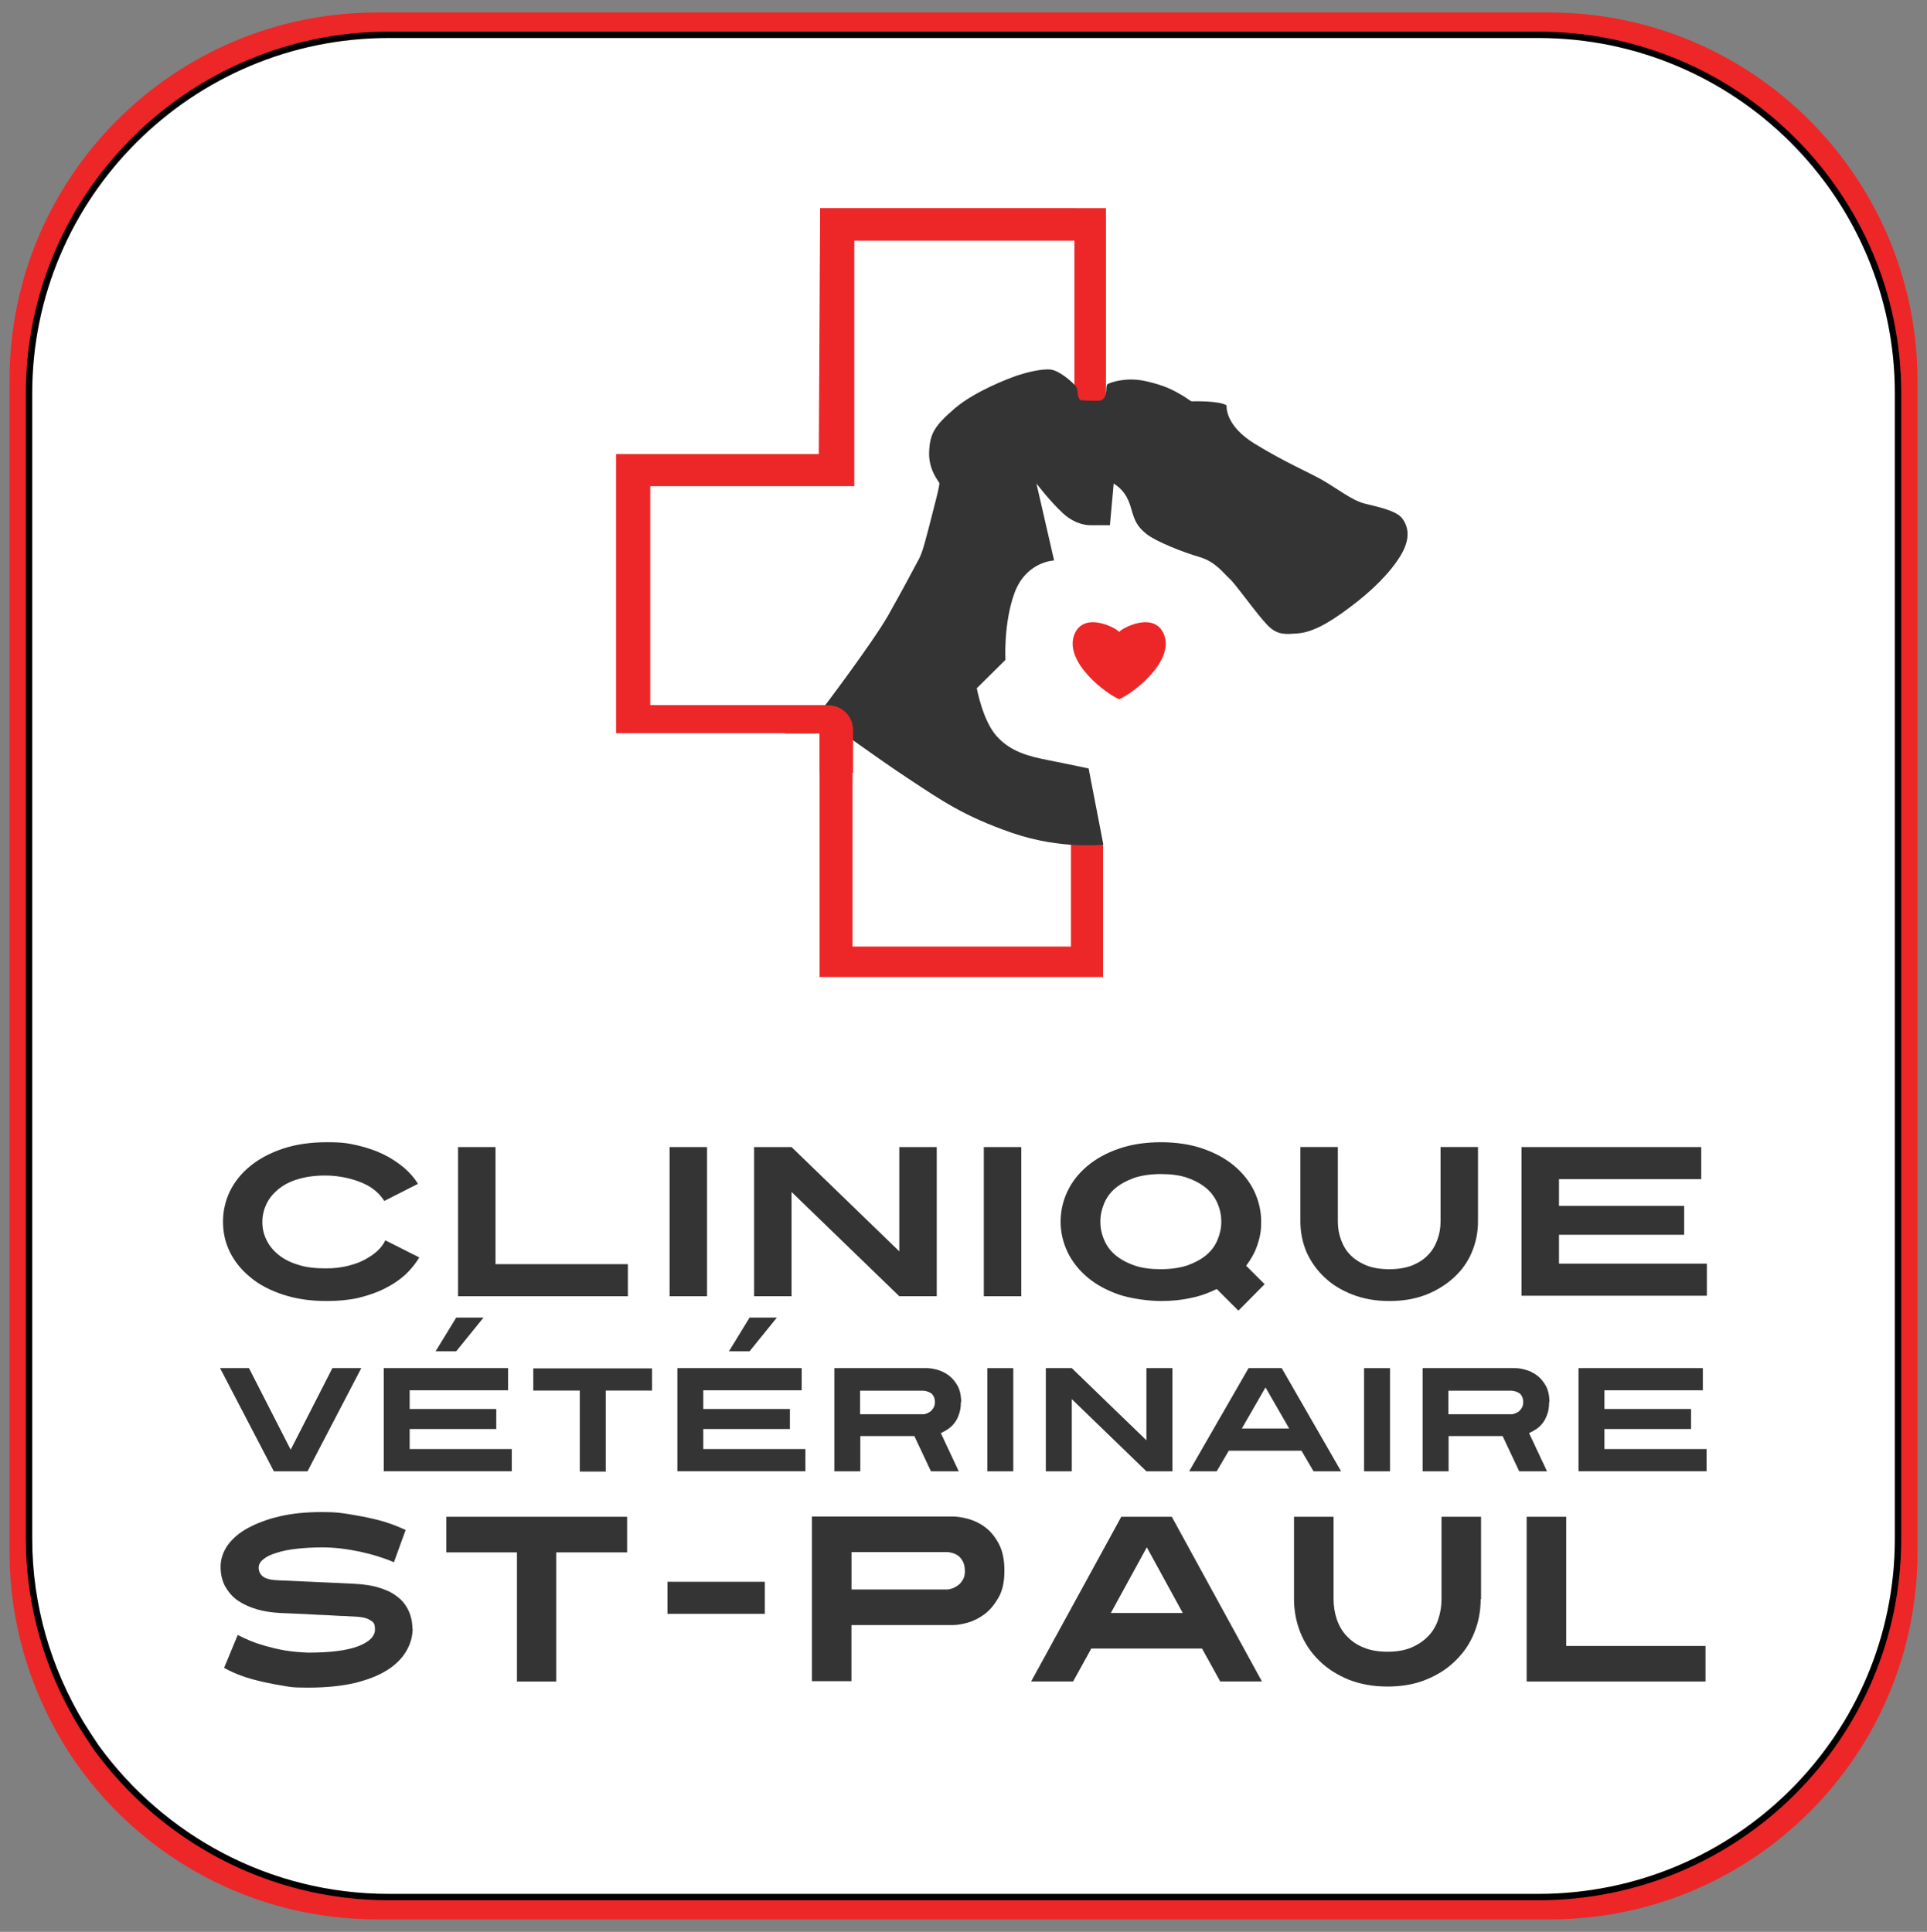 <?xml version="1.0" encoding="UTF-8"?>
<svg xmlns="http://www.w3.org/2000/svg" version="1.1" viewBox="0 0 302.09 302.91">
  <rect x="0" y="0" width="302.09" height="302.91" fill="#808080" stroke="none"/>
  <defs>
    <style>
      .cls-1 {
        fill: #fff;
        stroke: #000;
        stroke-miterlimit: 10;
      }

      .cls-2 {
        fill: #ed2727;
      }

      .cls-3 {
        fill: #343434;
      }
    </style>
  </defs>
  <!-- Generator: Adobe Illustrator 28.7.2, SVG Export Plug-In . SVG Version: 1.2.0 Build 154)  -->
  <g>
    <g id="Layer_2">
      <path class="cls-2" d="M242.9,1.96H59.1C27.3,1.96,1.5,27.76,1.5,59.56v183.9c0,10.9,3.1,21,8.3,29.7.8,1.3,1.6,2.6,2.5,3.8,10.4,14.5,27.5,24,46.8,24h183.9c31.8,0,57.6-25.8,57.6-57.6V59.56c-.1-31.8-25.9-57.6-57.7-57.6Z"/>
      <path class="cls-1" d="M241.15,5.46H60.95C29.85,5.46,4.55,30.66,4.55,61.66v179.6c0,10.6,3,20.5,8.1,29,.8,1.3,1.6,2.5,2.4,3.7,10.3,14.2,27,23.5,45.9,23.5h180.2c31.2,0,56.4-25.2,56.4-56.2V61.66c0-31-25.3-56.2-56.4-56.2Z"/>
      <g>
        <path class="cls-2" d="M168.48,32.63h-39.91l-.21,38.57h-31.78v43.77h31.9v38.23h44.44v-20.79l-.59-.8h-4.44v16.81h-34.25v-34c0-2.14-1.72-3.86-3.86-3.86h-27.84v-34.33h31.99v-38.48h34.5v27.04h4.95v-32.15h-4.95.04Z"/>
        <path class="cls-2" d="M182.49,99.53c-1.51-3.9-6.92-.88-7.04-.42-.13-.46-5.53-3.48-7.04.42-1.63,4.28,5.03,9.31,7.04,10.1,2.01-.8,8.68-5.83,7.04-10.1Z"/>
        <path class="cls-3" d="M170.66,120.49l2.31,11.95s-6.62.8-14.3-1.84c-7.63-2.64-11.11-5.11-16.27-8.51-4.95-3.27-11.49-8.05-11.49-8.05l-1.97-2.89s7.97-10.52,10.35-14.76c2.39-4.23,3.94-7.21,4.53-8.3.63-1.09.88-1.89,1.8-5.41.88-3.48,1.76-6.67,1.63-6.96s-1.72-2.1-1.59-4.9c.13-2.81.8-4.02,4.02-6.79,3.27-2.77,8.59-4.74,9.81-5.16,1.26-.42,3.77-1.09,5.24-.92s3.86,2.35,4.07,2.85.04,1.93.8,1.97,2.72.13,3.02,0,.75-.54.8-1.38,0-1.05.34-1.22c.29-.17,2.72-1.09,5.79-.42s4.4,1.47,5.45,2.05,1.63,1.13,1.84,1.13,4.23-.13,5.45.63c0,0-.38,3.1,4.44,6.04s8.17,4.32,10.48,5.62,4.7,3.23,6.67,3.73c1.97.5,5.03,1.09,5.95,2.35.96,1.3,1.34,3.14-.25,5.79-1.63,2.72-4.57,5.62-8.01,8.17-3.61,2.72-6.08,3.94-8.3,4.07-1.47.08-2.93.38-4.53-1.26-1.89-1.97-4.99-6.46-5.99-7.34-.96-.84-2.14-2.64-4.74-3.4-2.6-.75-6.79-2.43-8.22-3.56s-1.89-1.97-2.43-3.94-1.34-3.1-2.77-4.02l-.59,6.54h-3.14s-2.1.08-4.19-1.84-4.19-4.7-4.19-4.7l2.77,12.07s-4.36.13-6.2,5.07c-1.76,4.82-1.43,10.52-1.43,10.52l-4.49,4.44s.92,5.11,3.14,7.55,5.03,3.14,8.05,3.73,6.12,1.26,6.12,1.26l.21.04Z"/>
        <path class="cls-2" d="M133.73,121.21v-6.75c0-2.14-1.72-3.86-3.86-3.86h-6.88v4.4h5.53v6.2h5.2Z"/>
      </g>
      <g>
        <g>
          <path class="cls-3" d="M65.78,197.08c-.59,1.01-1.34,1.93-2.22,2.77-.92.84-1.97,1.55-3.23,2.18-1.22.63-2.6,1.09-4.11,1.47-1.51.34-3.19.5-4.99.5-2.56,0-4.86-.34-6.88-1.01-2.01-.67-3.73-1.55-5.11-2.72-1.38-1.13-2.47-2.47-3.19-3.94-.75-1.51-1.09-3.1-1.09-4.78s.38-3.31,1.09-4.78c.75-1.51,1.8-2.81,3.19-3.94,1.38-1.13,3.1-2.05,5.11-2.72,2.01-.67,4.32-1.01,6.88-1.01s3.35.17,4.82.5c1.47.34,2.81.8,4.02,1.38s2.26,1.3,3.19,2.05c.92.8,1.68,1.63,2.26,2.6l-5.28,2.68c-.34-.54-.8-1.09-1.34-1.55-.59-.5-1.26-.92-2.05-1.26s-1.68-.63-2.68-.84-2.05-.34-3.19-.34c-1.63,0-3.1.21-4.32.59-1.26.38-2.26.92-3.06,1.59s-1.43,1.43-1.84,2.31-.63,1.8-.63,2.81.21,1.89.63,2.77,1.01,1.63,1.84,2.31c.8.67,1.84,1.22,3.06,1.59,1.22.42,2.68.59,4.32.59s2.31-.13,3.35-.34c1.01-.25,1.93-.54,2.72-.96s1.51-.88,2.05-1.38c.59-.54,1.01-1.09,1.3-1.72l5.32,2.68.04-.08Z"/>
          <path class="cls-3" d="M71.81,203.25v-23.39h5.87v18.36h20.75v5.03h-26.62Z"/>
          <path class="cls-3" d="M104.97,203.25v-23.39h5.87v23.39h-5.87Z"/>
          <path class="cls-3" d="M140.98,203.25l-16.89-16.35v16.35h-5.87v-23.39h5.87l16.89,16.35v-16.35h5.87v23.39h-5.87Z"/>
          <path class="cls-3" d="M154.23,203.25v-23.39h5.87v23.39h-5.87Z"/>
          <path class="cls-3" d="M194.1,205.47l-3.35-3.35c-1.22.59-2.52,1.09-3.98,1.38-1.47.34-3.06.5-4.78.5s-4.65-.34-6.58-1.01-3.56-1.55-4.95-2.72c-1.34-1.13-2.39-2.47-3.1-3.94-.71-1.51-1.09-3.1-1.09-4.78s.38-3.31,1.09-4.78c.71-1.51,1.76-2.81,3.1-3.94,1.34-1.13,2.98-2.05,4.95-2.72,1.93-.67,4.15-1.01,6.58-1.01s4.65.34,6.58,1.01,3.56,1.55,4.95,2.72c1.34,1.13,2.39,2.47,3.1,3.94.71,1.51,1.09,3.1,1.09,4.78s-.21,2.47-.59,3.65-1.01,2.26-1.76,3.27l2.89,2.89-4.07,4.11h-.08ZM191.46,191.55c0-1.01-.21-1.97-.59-2.85s-.96-1.72-1.76-2.39c-.8-.67-1.8-1.22-2.98-1.63-1.17-.42-2.6-.59-4.15-.59s-2.98.21-4.15.59c-1.17.42-2.18.96-2.98,1.63s-1.38,1.47-1.76,2.39c-.38.92-.59,1.84-.59,2.85s.21,1.97.59,2.85c.38.92.96,1.72,1.76,2.39.8.67,1.8,1.22,2.98,1.63,1.17.42,2.6.59,4.15.59s2.98-.21,4.15-.59c1.17-.42,2.18-.96,2.98-1.63s1.38-1.47,1.76-2.39c.38-.92.59-1.84.59-2.85Z"/>
          <path class="cls-3" d="M231.7,191.55c0,1.68-.34,3.31-.96,4.78-.63,1.51-1.55,2.81-2.77,3.94-1.22,1.13-2.68,2.05-4.36,2.72-1.72.67-3.65,1.01-5.79,1.01s-4.07-.34-5.79-1.01c-1.72-.67-3.19-1.55-4.4-2.72-1.22-1.13-2.14-2.47-2.81-3.94-.63-1.51-.96-3.1-.96-4.78v-11.7h5.87v11.7c0,1.01.17,1.97.5,2.85.34.92.8,1.72,1.47,2.39s1.51,1.22,2.52,1.63,2.22.59,3.61.59,2.56-.21,3.56-.59c1.01-.42,1.84-.96,2.47-1.63.67-.67,1.13-1.47,1.47-2.39s.5-1.84.5-2.85v-11.7h5.87v11.7h0Z"/>
          <path class="cls-3" d="M238.53,203.25v-23.39h28.17v5.03h-22.3v4.19h19.62v4.53h-19.62v4.53h23.18v5.03h-29.05v.08Z"/>
        </g>
        <g>
          <path class="cls-3" d="M48.13,230.7h-5.2l-8.43-16.18h4.53l6.54,12.79,6.54-12.79h4.53l-8.43,16.18h-.08Z"/>
          <path class="cls-3" d="M60.16,230.7v-16.18h19.49v3.48h-15.43v2.93h13.58v3.14h-13.58v3.14h16.01v3.48h-20.08,0ZM71.52,211.88h-3.23l3.23-5.28h4.28l-4.28,5.28Z"/>
          <path class="cls-3" d="M94.96,218.04v12.7h-4.07v-12.7h-7.29v-3.48h18.61v3.48h-7.29.04Z"/>
          <path class="cls-3" d="M106.19,230.7v-16.18h19.49v3.48h-15.43v2.93h13.58v3.14h-13.58v3.14h16.01v3.48h-20.08ZM117.51,211.88h-3.23l3.23-5.28h4.28l-4.28,5.28Z"/>
          <path class="cls-3" d="M150.63,219.85c0,.71-.08,1.34-.29,1.89-.17.54-.42,1.01-.71,1.38s-.63.71-1.01.96c-.38.25-.75.46-1.13.63l2.81,5.99h-4.36l-2.6-5.53h-8.47v5.53h-4.07v-16.18h14.55c.42,0,.96.08,1.55.25.63.17,1.17.42,1.76.84.54.38,1.01.92,1.43,1.63.38.67.59,1.55.59,2.64l-.04-.04ZM146.56,219.85c0-.38-.08-.71-.21-.92-.13-.25-.29-.42-.5-.54s-.42-.21-.63-.25-.38-.08-.5-.08h-9.89v3.69h9.89c.08,0,.25,0,.42-.08.21-.04.42-.17.63-.29s.38-.34.54-.59.25-.54.25-.92h0Z"/>
          <path class="cls-3" d="M154.78,230.7v-16.18h4.07v16.18h-4.07Z"/>
          <path class="cls-3" d="M179.72,230.7l-11.7-11.32v11.32h-4.07v-16.18h4.07l11.7,11.32v-11.32h4.07v16.18h-4.07Z"/>
          <path class="cls-3" d="M205.92,230.7l-1.89-3.23h-11.4l-1.89,3.23h-4.32l9.31-16.18h5.2l9.31,16.18h-4.32ZM198.37,217.58l-3.69,6.41h7.42l-3.69-6.41h-.04Z"/>
          <path class="cls-3" d="M213.84,230.7v-16.18h4.07v16.18h-4.07Z"/>
          <path class="cls-3" d="M242.85,219.85c0,.71-.08,1.34-.29,1.89-.17.54-.42,1.01-.71,1.38s-.63.71-1.01.96c-.38.25-.75.46-1.13.63l2.81,5.99h-4.36l-2.6-5.53h-8.47v5.53h-4.07v-16.18h14.55c.42,0,.96.08,1.55.25.63.17,1.17.42,1.76.84.54.38,1.01.92,1.43,1.63.38.67.59,1.55.59,2.64l-.04-.04ZM238.79,219.85c0-.38-.08-.71-.21-.92-.13-.25-.29-.42-.5-.54s-.42-.21-.63-.25-.38-.08-.5-.08h-9.89v3.69h9.89c.08,0,.25,0,.42-.08.21-.04.42-.17.63-.29s.38-.34.54-.59.25-.54.25-.92h0Z"/>
          <path class="cls-3" d="M247.46,230.7v-16.18h19.49v3.48h-15.43v2.93h13.58v3.14h-13.58v3.14h16.01v3.48h-20.08Z"/>
        </g>
        <g>
          <path class="cls-3" d="M64.69,255.31c0,1.26-.34,2.47-1.01,3.61-.67,1.13-1.68,2.14-3.02,2.98s-3.06,1.51-5.11,2.01c-2.05.46-4.44.71-7.25.71s-2.89-.13-4.4-.38c-1.3-.21-2.72-.5-4.28-.92s-3.06-1.01-4.49-1.8l2.14-5.16c1.3.67,2.6,1.22,3.9,1.59,1.3.38,2.47.67,3.52.84,1.26.21,2.43.29,3.61.34,3.52,0,6.12-.34,7.88-1.01,1.72-.67,2.6-1.55,2.6-2.6s-.25-1.17-.8-1.51-1.38-.5-2.52-.54c-.25,0-.75-.04-1.47-.08-.71,0-1.59-.08-2.64-.13s-2.18-.08-3.44-.17c-1.26-.04-2.6-.13-3.94-.17-1.34-.08-2.6-.25-3.73-.59-1.13-.34-2.14-.8-2.98-1.38-.84-.59-1.47-1.34-1.97-2.22-.46-.88-.71-1.89-.71-3.06s.38-2.31,1.09-3.35c.75-1.05,1.8-1.97,3.19-2.72,1.38-.75,3.02-1.38,4.99-1.84s4.15-.67,6.58-.67,2.89.13,4.36.34c1.26.21,2.68.46,4.23.84s3.06.92,4.57,1.63l-1.84,5.07c-.71-.34-1.55-.63-2.47-.92-.92-.29-1.89-.54-2.85-.75-1.01-.21-2.01-.38-3.02-.5s-2.01-.17-2.93-.17c-1.43,0-2.72.08-3.94.21s-2.26.34-3.14.63c-.88.25-1.59.59-2.1,1.01-.5.38-.75.84-.75,1.34s.25,1.13.75,1.43c.5.34,1.26.5,2.31.54,1.13.04,2.72.13,4.74.21,2.05.08,4.44.21,7.25.34,1.43.08,2.68.25,3.77.59,1.13.34,2.05.75,2.85,1.38.8.59,1.38,1.3,1.8,2.18.42.88.63,1.84.63,2.93l.04-.08Z"/>
          <path class="cls-3" d="M87.2,243.41v20.25h-6.16v-20.25h-11.07v-5.58h28.34v5.58h-11.11Z"/>
          <path class="cls-3" d="M104.64,253.05v-5.03h15.26v5.03h-15.26Z"/>
          <path class="cls-3" d="M157.46,246.3c0,1.68-.29,3.1-.92,4.19s-1.34,1.97-2.18,2.6-1.76,1.09-2.64,1.34c-.92.25-1.68.38-2.31.38h-15.93v8.8h-6.2v-25.82h22.13c.67,0,1.47.13,2.39.38s1.8.67,2.64,1.3,1.55,1.47,2.14,2.6c.59,1.09.88,2.52.88,4.23h0ZM151.26,246.3c0-.63-.13-1.13-.34-1.51-.21-.38-.46-.67-.75-.88-.29-.21-.63-.34-.92-.42-.34-.08-.59-.13-.75-.13h-15.01v5.87h15.01c.13,0,.38-.04.67-.13s.63-.25.92-.46c.34-.21.59-.5.84-.92.25-.38.34-.88.34-1.47v.04Z"/>
          <path class="cls-3" d="M191.29,263.65l-2.85-5.16h-17.36l-2.85,5.16h-6.58l14.13-25.82h7.92l14.13,25.82h-6.58.04ZM179.76,242.65l-5.62,10.27h11.28l-5.62-10.27h-.04Z"/>
          <path class="cls-3" d="M232.12,250.74c0,1.89-.34,3.65-1.01,5.28-.67,1.68-1.63,3.1-2.93,4.36-1.26,1.26-2.81,2.26-4.61,2.98-1.8.75-3.86,1.09-6.08,1.09s-4.28-.38-6.08-1.09c-1.8-.75-3.35-1.72-4.61-2.98-1.3-1.26-2.26-2.72-2.93-4.36-.67-1.68-1.01-3.44-1.01-5.28v-12.91h6.2v12.91c0,1.09.17,2.14.5,3.14.34,1.01.84,1.89,1.55,2.64s1.55,1.38,2.64,1.8c1.05.46,2.35.67,3.77.67s2.72-.21,3.77-.67,1.93-1.05,2.64-1.8c.71-.75,1.22-1.63,1.55-2.64.34-1.01.5-2.05.5-3.14v-12.91h6.2v12.91h-.08Z"/>
          <path class="cls-3" d="M239.33,263.65v-25.82h6.2v20.25h21.84v5.58h-28.05Z"/>
        </g>
      </g>
    </g>
  </g>
</svg>